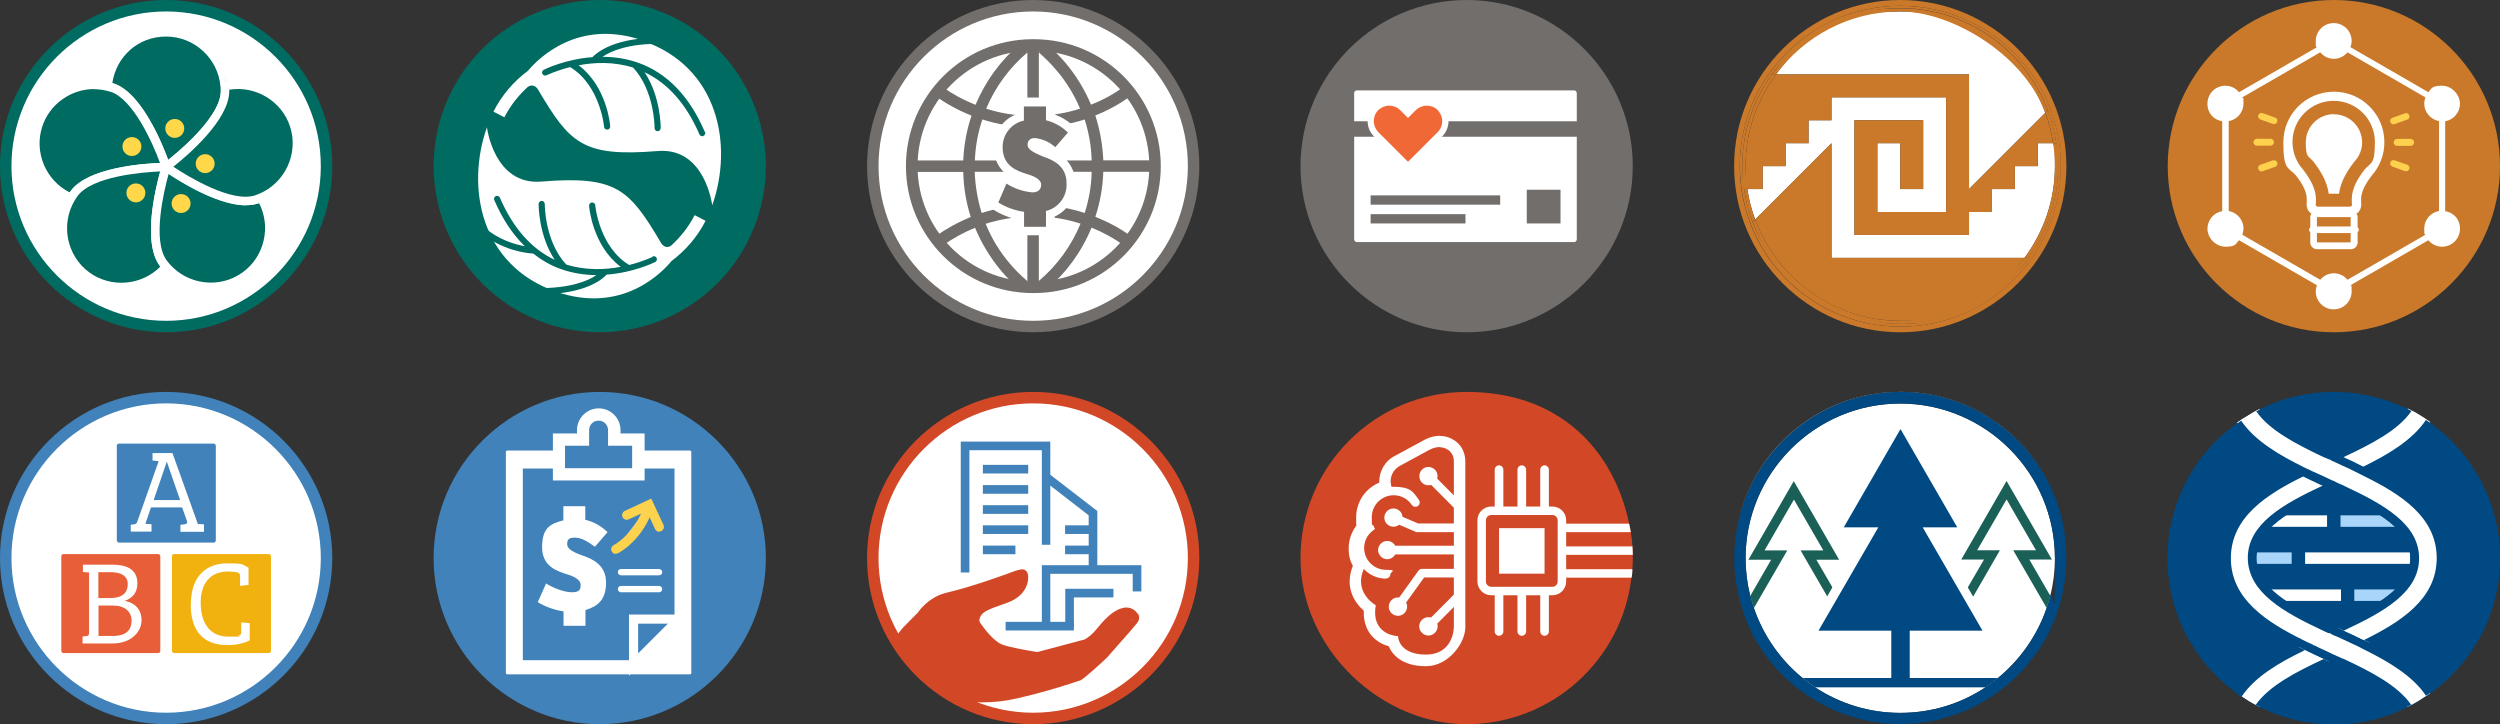 <?xml version="1.0" encoding="UTF-8"?>
<svg id="Layer_2" xmlns="http://www.w3.org/2000/svg" xmlns:xlink="http://www.w3.org/1999/xlink" version="1.1" viewBox="0 0 1504.8 435.9">
  <rect x="0" y="0" width="1504.8" height="435.9" fill="#333333" stroke="none"/>
  <!-- Generator: Adobe Illustrator 29.0.1, SVG Export Plug-In . SVG Version: 2.1.0 Build 192)  -->
  <defs>
    <style>
      .st0 {
        fill: #ffd749;
      }

      .st1 {
        fill: none;
      }

      .st2 {
        fill: #e75e38;
      }

      .st3 {
        fill: #716e6b;
      }

      .st4 {
        fill: #d24827;
      }

      .st5 {
        fill: #aad5fb;
      }

      .st6 {
        fill: #4082b9;
      }

      .st7 {
        fill: #fdd24d;
      }

      .st8 {
        fill: #dbd5d1;
      }

      .st9 {
        fill: #ca7829;
      }

      .st10 {
        fill: #fff;
      }

      .st11 {
        fill: #1b6056;
      }

      .st12 {
        fill: #004982;
      }

      .st13 {
        fill: #006c61;
      }

      .st14 {
        fill: #f06836;
      }

      .st15 {
        fill: #d04827;
      }

      .st16 {
        fill: #f1b20f;
      }

      .st17 {
        fill: #fdd04e;
      }

      .st18 {
        clip-path: url(#clippath);
      }
    </style>
    <clipPath id="clippath">
      <path class="st1" d="M1342.7,243.4v185.2h130.8v-185.2h-130.8,0ZM1428.9,389c-.9.5-1.8,1-2.8,1.5h-.1c-1,.6-2,1-2.8,1.4-.2,0-.3.1-.4.2-.2.1-.3.2-.5.3-.6.3-1.2.6-1.9.9-.5.2-1,.5-1.6.8h-.1s-.2,0-.2,0l-.8.4c-.2,0-.3.2-.5.2-.4.2-.7.4-1.2.6l-3.4,1.6-1.2.6h-.1s-2,1-2,1l-.9.5h0s-.2.2-.2.2h0c-.4.3-.9.5-1.4.7-.2,0-.4.2-.6.3-.2,0-.5-.2-.7-.3-.1,0-.3-.1-.5-.3-1-.4-1.9-.8-2.9-1.3h-.2c0,0,0,0,0,0l-.3-.2-.6-.3-2.1-1-1.4-.6-3.4-1.6c-.6-.3-1.1-.5-1.7-.8l-1-.5h-.3c-1.1-.7-2.2-1.2-3.1-1.7-.3-.1-.7-.3-1-.5-1-.5-2-1-3-1.5-.9-.5-1.9-1-2.8-1.4-.4-.2-.7-.4-1.1-.6.2-.1.4-.2.7-.3.6-.4,1.3-.7,2-1,.3-.1.6-.3.8-.4l2.9-1.5h.1c0,0,.1,0,.2-.1.1,0,.2-.1.3-.2.6-.3,1.2-.6,1.9-.9.4-.2.9-.4,1.3-.6l1.6-.8,1.5-.7,3.3-1.5,1.8-.9h.1s1.5-.7,1.5-.7l.7-.3.8-.3h0s1.4-.7,1.4-.7l.9-.4.9.4h.3c0,.1.1.2.1.2l1.5.7,1.4.7.8.4.8.3,1.5.7,1.9.9,3.3,1.5,1.5.7,1.6.8c1.1.6,2.2,1,3.1,1.5.2.1.5.2.7.3,1,.5,2,1,3,1.5,1,.4,1.9.9,2.8,1.4.4.2.7.4,1.1.6-.2.1-.4.2-.6.3h0Z"/>
    </clipPath>
  </defs>
  <g>
    <path class="st6" d="M361,235.9c-55.1,0-100,44.9-100,100s44.9,100,100,100,100-44.9,100-100-44.9-100-100-100Z"/>
    <g>
      <rect class="st10" x="304.5" y="271.2" width="111.6" height="134.7" rx=".8" ry=".8"/>
      <polygon class="st6" points="381.1 397.4 314.7 397.4 314.7 282 406 282 406 372.3 381.1 397.4"/>
      <g>
        <path class="st6" d="M369.7,264.6v-5.7c0-5.2-4.2-9.4-9.4-9.4s-9.4,4.2-9.4,9.4v5.7h-14.5v20.9h47.7v-20.9h-14.5Z"/>
        <path class="st10" d="M387.9,289.2h-55.1v-28.3h14.5v-2c0-7.2,5.9-13.1,13.1-13.1s13.1,5.9,13.1,13.1v2h14.5v28.3ZM340.2,281.8h40.3v-13.5h-14.5v-9.4c0-3.1-2.5-5.7-5.7-5.7s-5.7,2.5-5.7,5.7v9.4h-14.5v13.5Z"/>
      </g>
      <path class="st10" d="M352.5,312.9c5.2,1.3,9.6,3.9,13.2,7.4l-7.6,8.8c-4.5-3.3-8.3-5.5-12.2-5.5s-4.5,1.5-4.5,4.1,3.4,4.6,9,6.6c6.8,2.3,14.4,6,14.4,16.4s-5.1,14.3-12.4,16.5v9.5h-13.2v-8.7c-6.7-1-12.5-3.6-15.5-5.6l5-11.2c3.9,2.5,10.7,5.3,15.5,5.3s5.3-1.8,5.3-4.5-3.2-4.8-7.8-6.2c-6.8-2.1-15.4-5-15.4-16.5s4.9-14.1,12.8-16.1v-8.5h13.2v8.5h0Z"/>
      <g>
        <path class="st8" d="M370.7,330.6s14.3-7.4,19.9-26.1"/>
        <path class="st7" d="M370.7,333.4c-1,0-2-.5-2.5-1.5-.7-1.4-.2-3,1.2-3.8.1,0,13.4-7.2,18.5-24.5.4-1.5,2-2.3,3.5-1.9,1.5.4,2.3,2,1.9,3.5-5.8,19.6-20.6,27.5-21.3,27.8-.4.2-.8.3-1.3.3h0Z"/>
      </g>
      <path class="st7" d="M396.8,320.1c-1,0-2-.6-2.5-1.6l-5-10.9-10.9,5c-1.4.7-3,0-3.7-1.4-.6-1.4,0-3,1.4-3.7l15.9-7.4,7.4,15.9c.6,1.4,0,3-1.4,3.7-.4.2-.8.3-1.2.3h0Z"/>
      <g>
        <polygon class="st6" points="381.4 372.6 408.7 372.6 381.4 400 381.4 372.6"/>
        <path class="st10" d="M402,375.4h0M402,375.4l-17.9,17.9v-17.9h17.9M415.4,369.9h-36.8v36.8l9.5-9.5,17.9-17.9,9.5-9.5h0ZM402.1,369.9h0,0ZM402,381h0,0Z"/>
      </g>
      <path class="st10" d="M396.7,346.3h-22.9c-1,0-1.9-.8-1.9-1.9s.8-1.9,1.9-1.9h22.9c1,0,1.9.8,1.9,1.9s-.8,1.9-1.9,1.9Z"/>
      <path class="st10" d="M396.7,356.5h-22.9c-1,0-1.9-.8-1.9-1.9s.8-1.9,1.9-1.9h22.9c1,0,1.9.8,1.9,1.9s-.8,1.9-1.9,1.9Z"/>
    </g>
  </g>
  <g>
    <g>
      <circle class="st10" cx="621.9" cy="335.9" r="96.5"/>
      <path class="st4" d="M621.9,435.9c-55.1,0-100-44.9-100-100s44.9-100,100-100,100,44.9,100,100-44.9,100-100,100ZM621.9,242.8c-51.3,0-93.1,41.8-93.1,93.1s41.8,93.1,93.1,93.1,93.1-41.8,93.1-93.1-41.8-93.1-93.1-93.1h0Z"/>
    </g>
    <g>
      <path class="st4" d="M684.9,369.7c-1.3-2.4-4-4-6.7-4s-.6,0-1,0c-7.3,1-12.9,7.8-17.8,13.7-1.5,1.8-3.7,3.9-6.5,5.5h0l-28.2,7.5h-.5c0,0-.3,0-.3,0-5.7-.9-16.3-2.8-20.6-4.4-5.6-2.1-12-11.2-13.5-13.4l-.3-1.1v-.7c1.2-4.3,3.5-5.4,16.8-10,6.2-2.1,12.8-7.4,12.6-15.8,0-1.7-.8-3.3-1.9-3.9-.4-.3-1-.4-1.7-.4s-.7,0-1,.1c-2.3.4-4.7,1.3-7,2.2-1,.4-2.2.9-3.3,1.2-3.7,1.3-7.5,2.6-11.3,3.9-9.2,3-16.3,5.1-23.1,6.7-11,2.6-16.9,11.6-17.2,12l-8.8,8.9c0,.2-4.9,5-3.9,6.9,2.4,4.2,7.5,8.4,10.8,12,2,2.4,4.5,5.4,6.7,7.6,1,1,2.5,4,3.5,5,5.1,5.3,10,6,15.9,10.2.8.7,1.7,1.2,2.5,1.7.6.5,1.2.9,1.8,1.2.4.3.8.4,1.2.5h1.2c7.6,0,12.9-.1,16.1-.4,15.3-1,49.5-12.3,51.2-13,2.1-1.1,14-11.7,16.1-14,.8-.9,8-9.1,8-9.1,3.3-3.7,6.5-7.3,9.6-11.1,1.6-1.9,1.8-3.9.7-5.9h0ZM681.6,373.4c-.1.2-.3.4-.5.5l1-1.5c0,.3-.1.5-.5.9h0Z"/>
      <path class="st4" d="M682,372.5c0,.3-.1.5-.5.9-.1.2-.3.4-.5.5l1-1.5h0Z"/>
      <path class="st4" d="M582,423.2h-1.9c-.8-.5-1.6-1.1-2.4-1.7h1.2c.6.5,1.2.9,1.8,1.2.4.3.8.4,1.2.5Z"/>
      <path class="st4" d="M682,372.5c0,.3-.1.5-.5.9-.1.2-.3.4-.5.5l1-1.5h0Z"/>
    </g>
    <polygon class="st6" points="583.5 344.6 578.3 344.6 578.3 265.8 632.2 265.8 632.2 327.9 627.1 327.9 627.1 271 583.5 271 583.5 344.6"/>
    <polygon class="st6" points="660.5 342.8 655.3 342.8 655.3 310.2 628.1 289.1 631.2 285 660.5 307.6 660.5 342.8"/>
    <polygon class="st6" points="632.2 376.8 627.1 376.8 627.1 340.2 687 340.2 687 356 681.8 356 681.8 345.4 632.2 345.4 632.2 376.8"/>
    <rect class="st6" x="591.6" y="279.8" width="27.3" height="5.2"/>
    <rect class="st6" x="591.6" y="292" width="27.3" height="5.2"/>
    <rect class="st6" x="591.6" y="304.1" width="27.3" height="5.2"/>
    <rect class="st6" x="591.6" y="316.2" width="27.3" height="5.2"/>
    <rect class="st6" x="641.1" y="316.2" width="16.8" height="5.2"/>
    <rect class="st6" x="591.6" y="328.4" width="19.6" height="5.2"/>
    <rect class="st6" x="641.1" y="328.4" width="17.5" height="5.2"/>
    <polygon class="st6" points="646.4 376.8 641.2 376.8 641.2 354.4 670.2 354.4 670.2 359.6 646.4 359.6 646.4 376.8"/>
    <rect class="st6" x="605.3" y="374.3" width="41.1" height="5.2"/>
  </g>
  <g>
    <g>
      <circle class="st10" cx="100" cy="100" r="96.6"/>
      <path class="st13" d="M100,200C44.9,200,0,155.1,0,100S44.9,0,100,0s100,44.9,100,100-44.9,100-100,100ZM100,6.9C48.7,6.9,6.9,48.7,6.9,100s41.8,93.1,93.1,93.1,93.1-41.8,93.1-93.1S151.3,6.9,100,6.9Z"/>
    </g>
    <g>
      <g>
        <path class="st13" d="M135.4,54.9c0,19.2-34.3,44.8-35.4,45.6h0s-13.8-41.7-32.4-47.8c-.9-.3-1.9-.6-2.8-.8,1.5-18.2,16.7-32.5,35.3-32.5s33.8,14.3,35.3,32.5c.1,1,.2,1.9.2,2.9h0Z"/>
        <path class="st10" d="M98.6,105.9l-1.1-4.6c-.1-.4-13.6-40.6-30.8-46.1-.9-.3-1.8-.5-2.6-.7l-2.2-.5.2-2.2c1.6-19.5,18.2-34.8,37.8-34.8s36.2,15.3,37.8,34.8c.1,1,.2,2.1.2,3.1,0,19.9-32.7,44.9-36.4,47.6l-3,3.4h0ZM67.6,50c.3,0,.5.2.8.2,16.6,5.4,29.1,35.7,32.9,46,13.2-10.5,31.6-28.4,31.6-41.4s0-1.8-.2-2.7c-1.4-16.9-15.7-30.1-32.7-30.1s-30,12.1-32.4,28h0Z"/>
      </g>
      <g>
        <path class="st13" d="M100,100.5s-43.9.2-55.4,16.1c-.6.8-1.1,1.6-1.6,2.5-16.8-7-25.7-25.9-20-43.6,5.7-17.7,24-27.7,41.8-23.5.9.2,1.9.5,2.8.8,18.3,5.9,32,46.5,32.4,47.7h0s0,0,0,0Z"/>
        <path class="st10" d="M44,122.3l-2.1-.9c-18.1-7.6-27.5-28.1-21.5-46.8,6-18.6,25.8-29.7,44.8-25.2,1,.2,2,.5,3,.8,18.8,6.1,32.1,43.5,33.8,48.8l3.9,3.9h-6.2c-.4,0-42.8.5-53.4,15.1-.5.7-1,1.5-1.5,2.3,0,0-1.2,1.9-1.1,1.9ZM56.7,53.6c-13.9,0-26.9,9-31.3,22.7-5,15.4,2.2,32.3,16.5,39.5.2-.2.3-.5.5-.7,10.2-14.1,42.9-16.6,53.9-17-4.5-12.5-16.4-38.5-29.6-42.8-.9-.3-1.8-.5-2.6-.7-2.5-.6-5-.9-7.4-.9h0Z"/>
      </g>
      <g>
        <path class="st13" d="M98.2,158.2c.6.8,1.2,1.6,1.8,2.3-11.9,13.8-32.6,16.4-47.6,5.5-15-10.9-18.9-31.4-9.4-47,.5-.8,1-1.7,1.6-2.5,11.5-15.8,55.4-16.1,55.4-16.1,0,0-13.3,41.9-1.8,57.7h0Z"/>
        <path class="st10" d="M73.1,175.3c-7.8,0-15.6-2.4-22.2-7.2-15.9-11.5-20.3-33.7-10.1-50.4.5-.9,1.1-1.8,1.7-2.6,12.1-16.7,55.7-17.1,57.5-17.1h3.6s-1.1,3.4-1.1,3.4c-.1.4-12.8,40.8-2.2,55.4h0c.5.7,1.1,1.4,1.6,2l1.4,1.7-1.3,1.8c-7.4,8.6-18.1,13.1-28.8,13.1ZM96.5,103.2c-10.4.4-41.1,2.8-49.9,14.9-.5.7-1,1.5-1.5,2.3-8.8,14.5-5,33.6,8.7,43.6,13.1,9.5,31.4,7.9,42.7-3.5-.2-.2-.3-.5-.5-.7-10.2-14.1-2.5-45.9.4-56.5h0Z"/>
      </g>
      <g>
        <path class="st13" d="M147.6,166c-15,10.9-35.7,8.3-47.6-5.5-.6-.8-1.3-1.5-1.8-2.3-11.5-15.8,1.8-57.7,1.8-57.7,0,0,35.7,25.6,54.3,19.6.9-.3,1.8-.7,2.7-1,9.5,15.6,5.6,36.1-9.4,47h0Z"/>
        <path class="st10" d="M126.9,175.3c-10.8,0-21.4-4.5-28.9-13.1-.8-.9-1.4-1.7-2-2.5-12.1-16.7.9-58.2,1.5-60l1.1-3.4,2.9,2.1c.3.2,34.9,24.7,52,19.2.9-.3,1.7-.6,2.6-1l2-.8,1.1,1.9c10.2,16.8,5.8,38.9-10.1,50.4-6.6,4.8-14.5,7.2-22.2,7.2h0ZM101.5,104.7c-2.8,10.1-10,39.9-1.2,52,.5.7,1.1,1.4,1.6,2,11.1,12.9,30.5,15.2,44.2,5.2h0c13.1-9.5,17.2-27.5,9.8-41.7-.3,0-.5.2-.8.3-16.6,5.4-44.5-11.8-53.7-17.9h0Z"/>
      </g>
      <g>
        <path class="st13" d="M157.1,119c-.9.4-1.8.7-2.7,1-18.6,6.1-54.3-19.6-54.3-19.6,0,0,35.4-26.1,35.4-45.6s0-2-.2-2.9c17.8-4.2,36.1,5.8,41.8,23.5,5.7,17.7-3.2,36.5-20,43.6h0Z"/>
        <path class="st10" d="M148,123.6c-20,0-48.2-20-49.5-21l-2.9-2.1,2.9-2.1c.3-.3,34.4-25.5,34.4-43.5s0-1.8-.2-2.7l-.2-2.3,2.2-.5c19.1-4.5,38.8,6.6,44.8,25.2,6.1,18.7-3.4,39.2-21.4,46.8h0c-.9.4-1.9.8-2.9,1.1-2.2.7-4.6,1-7.1,1h0ZM104.4,100.4c8.7,5.8,34.9,21.8,49.1,17.2.9-.3,1.7-.6,2.6-1,15.6-6.6,23.7-24.3,18.5-40.4-5-15.4-20.8-24.8-36.6-22.2,0,.3,0,.6,0,.8,0,17.4-24.9,38.6-33.6,45.5h0Z"/>
      </g>
    </g>
    <g>
      <circle class="st0" cx="105.2" cy="77.3" r="5.7"/>
      <circle class="st0" cx="79.4" cy="88.2" r="5.7"/>
      <circle class="st0" cx="81.8" cy="116.1" r="5.7"/>
      <circle class="st0" cx="109" cy="122.5" r="5.7"/>
      <circle class="st0" cx="123.5" cy="98.5" r="5.7"/>
    </g>
  </g>
  <g>
    <g>
      <path class="st13" d="M393.6,5.5c-52.1-18-109.1,9.8-127.1,61.9-18,52.1,9.8,109.2,61.9,127.1,52.1,18,109.1-9.8,127.1-61.9,18-52.1-9.8-109.2-61.9-127.1h0Z"/>
      <path class="st10" d="M404.1,147.8c-3.8,2.6-6.1-1.4-6.1-1.4h0c-19.2-32.5-26.8-40.8-72.2-37.1-28.5,2.3-32.7-32.7-32.7-32.7-12.7,35.9-4.1,83.2,41.7,99,39.5,13.6,63.6-11.4,69.4-18.5,0,0,0,0,0,0,0,0,0,0,0,0,8.4-6.3,15.5-14.4,20.5-24.2l-6.6-3.4c-3.6,7.1-8.5,13.2-14.1,18.3h0Z"/>
      <path class="st10" d="M387,24.4c-39-13.5-63,10.8-69.2,18.2-8.5,6.3-15.7,14.6-20.8,24.6l6.6,3.4c3.6-7.1,8.5-13.2,14.1-18.3,3.8-2.5,6.1,1.5,6.1,1.5h0c19.2,32.5,26.8,40.8,72.2,37.1,28.5-2.3,32.7,32.7,32.7,32.7,12.7-35.9,4.1-83.2-41.7-99Z"/>
    </g>
    <g>
      <path class="st13" d="M392.9,154.6c-.1,0-5.7,2.8-14.2,4.9-18.1-11-20.4-35.7-20.4-35.9,0-1-.9-1.8-2-1.7-1,0-1.8,1-1.7,2,0,1,2.1,24,19,36.7-9.4,1.8-21.1,2.3-32.8-1.4-13-14-12.9-36.2-12.9-36.4,0-1-.8-1.9-1.8-1.9h0c-1,0-1.8.8-1.9,1.8,0,.9,0,19.1,9.7,33.7-14-6.6-25.1-19.1-33-37.4-.4-.9-1.5-1.4-2.4-1-.9.4-1.4,1.5-1,2.4,4.9,11.4,11.1,20.7,18.4,27.8-6.2-1.1-16.3-4.1-24.6-11.6-.8-.7-1.9-.6-2.6.1-.7.8-.6,1.9.1,2.6,12.9,11.8,29.4,13.2,32.1,13.3,5,3.9,10.4,7.1,16.3,9.2,7.4,2.7,14.8,3.7,21.8,3.8-5,3.4-15.8,8.1-35.9,7.8-1,.1-1.9.8-1.9,1.8,0,1,.8,1.9,1.8,1.9.8,0,1.5,0,2.2,0,27.1,0,37.5-9.1,39.9-11.8,16.2-1.2,28.5-7.2,29.3-7.6.9-.5,1.3-1.6.8-2.5-.5-.9-1.6-1.3-2.5-.8h0Z"/>
      <path class="st13" d="M424.2,79.3c-9.1-21.2-22.5-35.2-39.7-41.4-7.5-2.7-14.9-3.7-21.9-3.7,5-3.4,15.7-8.2,36-7.8,1.1-.2,1.9-.8,1.9-1.8,0-1-.8-1.9-1.8-1.9-28.7-.5-39.5,9-42.1,11.7-16.2,1.2-28.5,7.2-29.3,7.6-.9.5-1.3,1.6-.8,2.5.5.9,1.6,1.3,2.5.8.1,0,5.7-2.8,14.2-4.9,18.1,11,20.4,35.7,20.4,35.9,0,1,.9,1.7,1.8,1.7h.2c1,0,1.8-1,1.7-2,0-1-2.1-24-19-36.7,9.4-1.8,21.1-2.3,32.8,1.4,13,14,12.9,36.2,12.9,36.4,0,1,.8,1.9,1.8,1.9h0c1,0,1.8-.8,1.9-1.8,0-.9,0-19.1-9.7-33.7,14,6.6,25.1,19.1,33,37.4.3.7,1,1.1,1.7,1.1s.5,0,.7-.2c.9-.4,1.4-1.5,1-2.4h0Z"/>
    </g>
  </g>
  <g>
    <path class="st3" d="M982.8,100c0,55.1-44.9,100-100,100s-100-44.9-100-100S827.7,0,882.8,0s100,44.9,100,100Z"/>
    <rect class="st10" x="815.1" y="54.4" width="134" height="91.3" rx="1.6" ry="1.6"/>
    <rect class="st3" x="919" y="114.2" width="20.3" height="20.3"/>
    <rect class="st3" x="825" y="117.6" width="78" height="5.6"/>
    <rect class="st3" x="814.4" y="73" width="135.4" height="9.3"/>
    <rect class="st3" x="825" y="128.9" width="57.1" height="5.6"/>
    <g>
      <path class="st14" d="M870,72.9c0,2.9-1.1,5.7-3.3,7.9l-3.4,3.4-15.8,15.8-15.8-15.8-3.4-3.4c-4.4-4.4-4.4-11.5,0-15.8,2.2-2.2,5-3.3,7.9-3.3s5.7,1.1,7.9,3.3l3.4,3.4,3.4-3.4c4.4-4.4,11.5-4.4,15.8,0,2.2,2.2,3.3,5.1,3.3,7.9h0Z"/>
      <path class="st10" d="M847.5,102.7l-20.5-20.6c-2.5-2.5-3.8-5.7-3.8-9.2s1.4-6.8,3.8-9.2c4.9-4.9,13.5-4.9,18.5,0l2.1,2.1,2.1-2.1c2.5-2.5,5.7-3.8,9.2-3.8h0c3.5,0,6.8,1.4,9.2,3.8,2.5,2.5,3.8,5.7,3.8,9.2s-1.4,6.8-3.8,9.2l-20.5,20.6h0ZM836.2,63.6c-2.5,0-4.8,1-6.6,2.7-1.8,1.8-2.7,4.1-2.7,6.6s1,4.8,2.7,6.6l17.9,17.9,17.9-17.9c1.8-1.8,2.7-4.1,2.7-6.6s-1-4.8-2.7-6.6c-1.8-1.8-4.1-2.7-6.6-2.7h0c-2.5,0-4.8,1-6.6,2.7l-4.7,4.7-4.7-4.7c-1.8-1.8-4.1-2.7-6.6-2.7h0Z"/>
    </g>
  </g>
  <g id="Layer_2-2">
    <g id="Layer_1-2">
      <circle class="st10" cx="621.9" cy="100" r="96.5"/>
      <path class="st3" d="M621.9,200c-55.2,0-100-44.8-100-100S566.7,0,621.9,0s100,44.8,100,100c0,55.2-44.8,100-100,100ZM621.9,6.9c-51.4,0-93.1,41.7-93.1,93.1s41.7,93.1,93.1,93.1,93.1-41.7,93.1-93.1c0-51.4-41.7-93-93.1-93.1Z"/>
      <path class="st3" d="M621.9,176.4c-42.2.1-76.5-34-76.6-76.2-.1-42.2,34-76.5,76.2-76.6h.8c42.2,0,76.4,34.2,76.4,76.4s-34.2,76.4-76.4,76.4h-.3ZM621.6,30.5c-38.4.1-69.4,31.3-69.3,69.7s31.3,69.4,69.7,69.3h.3c38.4,0,69.5-31.1,69.5-69.5s-31.1-69.5-69.5-69.5c0,0-.7,0-.7,0Z"/>
      <path class="st3" d="M629.8,174.5l-4.4-5.2v3.7h-6.9v-3.7l-4.4,5.2c-4.1-3.5-8-7.4-11.5-11.5-6.5-7.8-11.8-16.5-15.7-25.9-6.9,2.8-13.4,6.4-19.5,10.7l-4.1-5.7c6.5-4.6,13.6-8.5,21-11.5-2.8-8.8-4.3-17.9-4.5-27.1h-30.8v-6.9h30.8c.4-9.2,2-18.3,5-27-7.6-3-14.8-6.9-21.5-11.6l4-5.7c6.1,4.4,12.8,8,19.9,10.8,5.9-14.2,15.1-26.8,26.9-36.8l4.4,5.2v-4.4h6.9v4.4l4.4-5.2c4.1,3.5,8,7.4,11.5,11.5,6.4,7.6,11.6,16.1,15.4,25.2,7-2.7,13.6-6.3,19.7-10.8l4.1,5.7c-6.6,4.7-13.7,8.6-21.2,11.6,2.8,8.8,4.4,17.8,4.8,27h30.8v6.9h-30.8c-.3,9.2-1.9,18.3-4.8,27.1,7.5,3,14.7,6.8,21.2,11.5l-4,5.7c-6-4.3-12.6-7.9-19.5-10.7-5.9,14.5-15.3,27.4-27.3,37.4h0ZM593.3,134.7c3.5,8.7,8.4,16.8,14.5,23.9,3.2,3.8,6.8,7.4,10.6,10.6v-38.8c-8.5.3-17,1.7-25.1,4.3h0ZM625.3,130.3v38.8c11-9.3,19.6-21.1,25.1-34.5-8.1-2.6-16.6-4.1-25.1-4.3h0ZM586.7,103.4c.3,8.4,1.7,16.7,4.2,24.8,8.9-2.9,18.2-4.5,27.6-4.8v-20h-31.8ZM625.3,123.4c9.4.3,18.7,1.9,27.6,4.8,2.6-8,4-16.3,4.2-24.8h-31.8v20h0ZM625.3,96.6h31.8c-.2-8.4-1.7-16.7-4.2-24.7-8.9,2.9-18.2,4.4-27.6,4.7v20h0ZM586.7,96.6h31.8v-20c-9.2-.3-18.4-1.9-27.2-4.7-2.7,8-4.2,16.3-4.5,24.7ZM593.6,65.4c8,2.6,16.4,4,24.8,4.3V31.6c-10.8,9.1-19.3,20.7-24.8,33.8,0,0,0,0,0,0ZM625.3,31.6v38.1c8.4-.3,16.8-1.7,24.8-4.3-3.5-8.4-8.3-16.2-14.2-23.1-3.2-3.8-6.8-7.4-10.6-10.7Z"/>
      <path class="st3" d="M616.4,138.7c-1.4,0-2.6-1.1-2.6-2.5h0v-6.6c-5.1-.9-10-2.7-14.3-5.4-1-.7-1.4-2-.9-3.2l5-11.2c.3-.7.9-1.2,1.7-1.4h.7c.5,0,1,.1,1.4.3,4.3,2.7,9.2,4.4,14.2,4.9,2.8,0,2.8-1.3,2.8-1.9s-1.4-2.3-6-3.8c-6.4-2-17.2-5.4-17.2-19-.2-8.2,5-15.5,12.8-18.1v-6.9c0-1.4,1.1-2.5,2.5-2.5h13.3c1.4,0,2.6,1.1,2.6,2.5h0v6.6c4.7,1.6,9,4.1,12.5,7.6.9,1,.9,2.5,0,3.5l-7.7,8.8c-.5.6-1.2.9-1.9.9-.5,0-1.1-.2-1.5-.5-3-2.7-6.7-4.5-10.7-5.1-2,0-2,1-2,1.5s2.4,2.4,7.4,4.1c9.2,1.7,16,9.7,16.3,19,.2,8.1-4.8,15.4-12.4,18.1v7.7c0,1.4-1.1,2.6-2.5,2.6h-13.3Z"/>
      <path class="st10" d="M629.6,63.9v8.5c5,1.2,9.6,3.8,13.2,7.4l-7.6,8.8c-3.4-3.1-7.7-5-12.2-5.5-2.8,0-4.5,1.4-4.5,4.1s3.5,4.6,9,6.9c6.9,2.3,14.5,6,14.5,16.4.3,7.8-4.9,14.7-12.4,16.5v9.5h-13.2v-9c-5.5-.8-10.8-2.7-15.5-5.6l4.9-11.4c4.7,3,10,4.8,15.6,5.3,3.5,0,5.3-1.8,5.3-4.6s-3.2-4.8-7.8-6.2c-6.9-2.1-15.4-5-15.4-16.5,0-7.7,5.3-14.3,12.8-15.9v-8.5h13.2M629.6,58.7h-13.2c-2.8,0-5.1,2.3-5.2,5.2v5.1c-8,3.3-13.1,11.2-12.8,19.8-.4,6.8,2.9,13.3,8.7,17h-1.2c-.5,0-1,0-1.5,0-1.4.5-2.6,1.5-3.2,2.9l-5,11.2c-1,2.3-.3,4.9,1.7,6.3,4.1,2.6,8.6,4.5,13.3,5.7v4.5c0,2.8,2.3,5.1,5.2,5.2h13.2c2.9,0,5.2-2.3,5.2-5.2v-6c7.8-3.6,12.7-11.4,12.4-20,.2-6.9-3.2-13.5-9.1-17.2.4-.2.8-.6,1.1-1l7.6-8.8c1.7-2,1.7-4.9,0-6.9-3.3-3.3-7.3-5.8-11.7-7.5v-5c0-2.9-2.3-5.2-5.2-5.2h-.3,0ZM617.7,110.3c-1.2-.3-2.3-.7-3.4-1.2l3.1,1h.3Z"/>
      <path class="st3" d="M618.5,31.6c-.5-.5-.9-1-1.5-1.5h9.7l-1.4,1.5h-6.9,0Z"/>
    </g>
  </g>
  <g>
    <path class="st10" d="M1088.6,44.8h96.6v69l45.9-45.9c-13.1-35.5-47.2-61-87.3-61s-57.8,15-74.8,37.9h19.7,0Z"/>
    <path class="st10" d="M1226.6,100h-13.8v13.8h-13.8v13.8h-13.8v13.8h-69v-69h41.4v41.4h-13.8v-27.6h-13.8v41.4h41.4V58.6h-69v13.8h-13.8v13.8h-13.8v13.8h-13.8v13.8h-9.2c.9,6.3,2.5,12.5,4.7,18.3l45.9-45.9v69h116.2c11.4-15.5,18.3-34.5,18.3-55.2s-.5-9.3-1.1-13.8h-9.2v13.8h0Z"/>
    <path class="st9" d="M1043.8,100c0,55.1,44.9,100,100,100s100-44.9,100-100S1198.9,0,1143.8,0s-100,44.9-100,100ZM1143.8,3.5c53.3,0,96.6,43.2,96.6,96.5s-43.2,96.6-96.6,96.6-96.6-43.2-96.6-96.6S1090.5,3.5,1143.8,3.5Z"/>
    <path class="st9" d="M1051.8,113.8h-2c1,6.9,2.7,13.5,5.1,19.8l1.5-1.5c-2.2-5.9-3.7-12-4.7-18.3h0Z"/>
    <path class="st9" d="M1047.3,100c0,53.3,43.2,96.6,96.6,96.6s96.6-43.2,96.6-96.6S1197.1,3.5,1143.8,3.5s-96.6,43.2-96.6,96.5ZM1143.8,4.9c40.6,0,75.2,25.5,88.8,61.4,2.4,6.3,4.1,13,5.1,19.8.7,4.5,1.1,9.1,1.1,13.8,0,20.6-6.6,39.6-17.8,55.2-17.2,24.1-45.4,39.9-77.3,39.9s-75.2-25.6-88.8-61.4c-2.4-6.3-4.1-13-5.1-19.8-.7-4.5-1.1-9.1-1.1-13.8,0-20.6,6.6-39.6,17.8-55.2,17.2-24.1,45.4-39.9,77.3-39.9Z"/>
    <path class="st9" d="M1236.9,100c0,20.7-6.8,39.7-18.3,55.2h2.5c11.1-15.6,17.8-34.6,17.8-55.2s-.4-9.3-1.1-13.8h-2c.7,4.5,1.1,9.1,1.1,13.8h0Z"/>
    <path class="st9" d="M1069,44.8c17-23,44.2-37.9,74.8-37.9s74.2,25.5,87.3,61l1.5-1.5c-13.6-35.9-48.2-61.4-88.8-61.4s-60.1,15.8-77.3,39.9h2.5Z"/>
    <path class="st9" d="M1051.8,113.8h9.2v-13.8h13.8v-13.8h13.8v-13.8h13.8v-13.8h69v69h-41.4v-41.4h13.8v27.6h13.8v-41.4h-41.4v69h69v-13.8h13.8v-13.8h13.8v-13.8h13.8v-13.8h9.2c-.9-6.3-2.5-12.5-4.7-18.3l-45.9,45.9V44.8h-116.2c-11.4,15.5-18.3,34.5-18.3,55.2s.5,9.3,1.1,13.8h0Z"/>
    <path class="st9" d="M1050.7,100c0-20.7,6.8-39.7,18.3-55.2h-2.5c-11.1,15.6-17.8,34.6-17.8,55.2s.4,9.3,1.1,13.8h2c-.7-4.5-1.1-9.1-1.1-13.8h0Z"/>
    <path class="st9" d="M1235.8,86.2h2c-1-6.9-2.7-13.5-5.1-19.8l-1.5,1.5c2.2,5.9,3.7,12,4.7,18.3h0Z"/>
    <path class="st9" d="M1102.4,141.7v-55.5l-45.9,45.9c13.1,35.5,47.2,61,87.3,61s57.8-15,74.8-37.9h-116.2v-13.5h0Z"/>
    <path class="st9" d="M1143.8,193.1c-40,0-74.2-25.5-87.3-61l-1.5,1.5c13.6,35.9,48.2,61.4,88.8,61.4s60.1-15.8,77.3-39.9h-2.5c-17,23-44.2,37.9-74.8,37.9h0Z"/>
  </g>
  <g>
    <path class="st9" d="M1404.8,0c-55.1,0-100,44.9-100,100s44.9,100,100,100,100-44.9,100-100S1459.9,0,1404.8,0Z"/>
    <g>
      <path class="st10" d="M1471.8,127.1v-54.1c5.1-.9,8.9-5.3,8.9-10.6s-4.8-10.8-10.8-10.8-6.3,1.5-8.2,3.9l-46.9-27.1c.4-1.2.7-2.4.7-3.7,0-6-4.8-10.8-10.8-10.8s-10.8,4.8-10.8,10.8.3,2.5.7,3.7l-46.9,27.1c-2-2.4-4.9-3.9-8.2-3.9-6,0-10.8,4.8-10.8,10.8s3.9,9.7,8.9,10.6v54.1c-5.1.9-8.9,5.3-8.9,10.6s4.8,10.8,10.8,10.8,6.2-1.5,8.2-3.9l46.9,27.1c-.4,1.2-.7,2.4-.7,3.7,0,6,4.8,10.8,10.8,10.8s10.8-4.8,10.8-10.8-.3-2.5-.7-3.7l46.9-27.1c2,2.4,4.9,3.9,8.2,3.9,6,0,10.8-4.8,10.8-10.8s-3.9-9.7-8.9-10.6ZM1413,168.4c-2-2.4-4.9-3.9-8.2-3.9s-6.2,1.5-8.2,3.9l-46.9-27.1c.4-1.2.7-2.4.7-3.7,0-5.3-3.9-9.7-8.9-10.6v-54.1c5.1-.9,8.9-5.3,8.9-10.6s-.3-2.5-.7-3.7l46.9-27.1c2,2.4,4.9,3.9,8.2,3.9s6.2-1.5,8.2-3.9l46.9,27.1c-.4,1.2-.7,2.4-.7,3.7,0,5.3,3.9,9.7,8.9,10.6v54.1c-5.1.9-8.9,5.3-8.9,10.6s.3,2.5.7,3.7l-46.9,27.1Z"/>
      <path class="st10" d="M1404.8,55.2c-16.8,0-30.4,13.6-30.4,30.4s2.7,14.7,7.6,20c7,9.1,6.7,13.3,6.4,17.1-.1,1.9.5,3.7,1.8,5.1.3.3.7.5,1.1.8-.4.6-.7,1.3-.7,2.1v6.1c-.4.4-.7.9-.7,1.5s.3,1.1.7,1.5v6.1c0,2.3,1.8,4.1,4.1,4.1h20.3c2.3,0,4.1-1.8,4.1-4.1v-6.1c.4-.4.7-.9.7-1.5s-.3-1.1-.7-1.5v-6.1c0-.8-.3-1.5-.7-2.1.4-.3.8-.4,1.1-.8,1.3-1.4,1.9-3.3,1.8-5.1-.3-3.8-.6-8,6.2-16.9,5-5.6,7.7-12.7,7.7-20.2,0-16.8-13.6-30.4-30.4-30.4h0ZM1414.9,136.3h-20.3v-5.6h20.3v5.6ZM1394.6,145.9v-5.6h20.3v5.6h-20.3ZM1423.2,102.2c-8.3,10.7-7.8,16.6-7.5,20.9,0,.3,0,.7-.3.9-.2.2-.6.4-.9.4h-19.4c-.3,0-.7-.1-.9-.4-.2-.2-.3-.6-.3-.9.3-4.3.8-10.1-7.7-21.1-4-4.5-6.3-10.3-6.3-16.5,0-13.7,11.1-24.8,24.8-24.8s24.8,11.1,24.8,24.8-2.2,12-6.4,16.7h0Z"/>
      <path class="st10" d="M1404.8,68.7c-9.3,0-16.9,7.6-16.9,16.9s1.5,8.2,4.2,11.2l.5.6c6.2,8,8.4,14.1,9.1,19.2h6.2c.7-5.1,2.9-11.2,9.1-19.1l.5-.6c2.8-3.1,4.3-7.1,4.3-11.2,0-9.3-7.6-16.9-16.9-16.9h0Z"/>
      <path class="st17" d="M1440.7,74.8c.2,0,.5,0,.7-.1l7.6-2.7c1.1-.4,1.6-1.6,1.2-2.6-.4-1.1-1.5-1.6-2.6-1.2l-7.6,2.7c-1.1.4-1.6,1.6-1.2,2.6.3.8,1.1,1.4,1.9,1.4h0Z"/>
      <path class="st17" d="M1451,83.6h-8.1c-1.1,0-2.1.9-2.1,2.1s.9,2.1,2.1,2.1h8.1c1.1,0,2.1-.9,2.1-2.1s-.9-2.1-2.1-2.1Z"/>
      <path class="st17" d="M1449,99.2l-7.6-2.7c-1.1-.4-2.2.2-2.6,1.2-.4,1.1.2,2.2,1.2,2.6l7.6,2.7c.2,0,.5.1.7.1.8,0,1.6-.5,1.9-1.4.4-1.1-.2-2.2-1.2-2.6h0Z"/>
      <path class="st17" d="M1369.5,70.8l-7.6-2.7c-1.1-.4-2.2.2-2.6,1.2-.4,1.1.2,2.2,1.2,2.6l7.6,2.7c.2,0,.5.1.7.1.8,0,1.6-.5,1.9-1.4.4-1.1-.2-2.2-1.2-2.6h0Z"/>
      <path class="st17" d="M1368.7,85.6c0-1.1-.9-2.1-2.1-2.1h-8.1c-1.1,0-2.1.9-2.1,2.1s.9,2.1,2.1,2.1h8.1c1.1,0,2.1-.9,2.1-2.1Z"/>
      <path class="st17" d="M1368.1,96.5l-7.6,2.7c-1.1.4-1.6,1.6-1.2,2.6.3.8,1.1,1.4,1.9,1.4s.5,0,.7-.1l7.6-2.7c1.1-.4,1.6-1.6,1.2-2.6-.4-1.1-1.6-1.6-2.6-1.2h0Z"/>
    </g>
  </g>
  <g>
    <g>
      <circle class="st10" cx="100" cy="335.9" r="96.5"/>
      <path class="st6" d="M100,435.9c-55.1,0-100-44.9-100-100s44.9-100,100-100,100,44.9,100,100-44.9,100-100,100ZM100,242.8c-51.3,0-93.1,41.8-93.1,93.1s41.8,93.1,93.1,93.1,93.1-41.8,93.1-93.1-41.8-93.1-93.1-93.1h0Z"/>
    </g>
    <g>
      <g>
        <rect class="st6" x="70.3" y="267" width="59.6" height="59.6" rx="1.3" ry="1.3"/>
        <path class="st10" d="M78.7,320.1v-4.2l1.9-.3c1.1-.1,1.6-.3,2.1-1.8l12.8-36.2-3.7-.4v-4.5h12l15.3,42.7,3.7.2v4.5h-14.2v-4.2l2.4-.3c1.1-.1,2.1-.6,1.4-2.4l-2.8-7.8h-18.7l-3.4,9.9,3.7.2v4.5h-12.7,0ZM92.4,301h16l-8-23.1h0l-7.9,23.1Z"/>
      </g>
      <g>
        <rect class="st2" x="36.9" y="333.5" width="59.6" height="59.6" rx="1.3" ry="1.3"/>
        <path class="st10" d="M82.7,351.2c0,5.7-3.1,8.8-7.6,10.5,5.9,1,10.1,5,10.1,11.7s-6.1,13.9-17.3,13.9h-18.2v-4.2l2.1-.2c1.3-.1,1.8-.6,1.8-2v-36.3l-3.7-.3v-4.4h18c7.5,0,14.8,2.3,14.8,11.2h0ZM59.2,360h6.9c7.7,0,10.8-3.3,10.8-8.4s-4.3-7.2-10.3-7.2h-7.4v15.6h0ZM59.2,382.8h8.6c8.7,0,11.4-4,11.4-9.3s-4.1-9-11-9h-8.9v18.2h0Z"/>
      </g>
      <g>
        <rect class="st16" x="103.5" y="333.5" width="59.6" height="59.6" rx="1.3" ry="1.3"/>
        <path class="st10" d="M114.9,363.7c0-18.4,10.8-24.6,21.7-24.6s8.8.6,13,2.6v10.4l-5.1.5v-5.6c0-1.4-.2-1.9-1.5-2.4-1.2-.4-3.8-.6-5.8-.6-10.8,0-16.4,7.4-16.4,18.7s4.7,20.5,16.7,20.5,4.8-.2,6.3-.7c1.3-.4,1.4-.9,1.4-2.3v-5.6l5.1.5v10.3c-3.2,1.8-8.3,2.9-13.4,2.9-14,0-22.1-7.9-22.1-24.5h0Z"/>
      </g>
    </g>
  </g>
  <g id="Layer_2-3">
    <g id="Layer_1-2-2">
      <path class="st10" d="M1226.6,279.9c-18-26.5-48.4-43.9-82.7-43.9-49.3,0-90.4,35.9-98.6,82.9,8.1-47.1,49.1-83,98.6-83,34.4,0,64.8,17.5,82.7,43.9Z"/>
      <path class="st10" d="M1236.9,336c0,7.8-1,15.4-2.8,22.7h0c-.6,2.5-1.3,4.9-2.2,7.3h0c-5.7,16.7-16,31.2-29.3,42.1-2.4,2-4.9,3.8-7.5,5.6-14.7,9.8-32.3,15.4-51.3,15.4s-36.6-5.7-51.3-15.4c-2.6-1.7-5.1-3.6-7.5-5.6-13.4-10.9-23.6-25.5-29.3-42.1-.8-2.4-1.5-4.9-2.2-7.3-1.8-7.3-2.8-14.8-2.8-22.7,0-51.3,41.8-93.1,93.1-93.1s93.1,41.8,93.1,93.1Z"/>
      <g>
        <path class="st11" d="M1221.5,336.8l12.6,21.8h0c-.6,2.5-1.3,4.9-2.2,7.3l-20.1-34.7h13.7l-17.7-30.6-17.7,30.6h13.7l-16.1,27.9-1.6,2.8-1.6,2.8-6.7,11.6-4.8-2.8,8.3-14.4,1.6-2.8,1.6-2.8,9.7-16.7h-13.7l27.3-47.3,27.3,47.3h-13.7Z"/>
        <path class="st11" d="M1114.6,373.5l-4.8,2.8-6.7-11.6-1.6-2.8-1.6-2.8-16.1-27.8h13.7l-17.7-30.6-17.7,30.6h13.7l-20.1,34.7c-.8-2.4-1.5-4.9-2.2-7.3l12.6-21.8h-13.7l27.3-47.3,27.3,47.3h-13.7l9.7,16.7,1.6,2.8,1.6,2.8,8.3,14.4Z"/>
      </g>
      <g>
        <polygon class="st12" points="1135.5 413.7 1135.5 382.4 1089.6 382.4 1125.6 320.2 1104.7 320.2 1143.8 252.4 1182.9 320.2 1162.1 320.2 1198 382.4 1152.1 382.4 1152.1 413.7 1135.5 413.7"/>
        <path class="st10" d="M1143.8,258l34.3,59.4h-20.8l36,62.2h-43.8v31.3h-11.1v-31.3h-43.8l36-62.2h-20.8l34.3-59.4h0ZM1143.8,246.9l-4.8,8.3-34.3,59.4-4.8,8.3h20.8l-31.2,53.9-4.8,8.3h47.9v31.3h22.2v-31.3h47.9l-4.8-8.3-31.2-53.9h20.8l-4.8-8.3-34.3-59.4-4.8-8.3h0Z"/>
      </g>
      <path class="st12" d="M1202.6,408.1c-2.4,2-4.9,3.8-7.5,5.6h-102.5c-2.6-1.7-5.1-3.6-7.5-5.6h117.6Z"/>
    </g>
    <path class="st12" d="M1143.8,321.4c-8,0-14.5,6.5-14.5,14.5s6.5,14.5,14.5,14.5,14.5-6.5,14.5-14.5c0-8-6.5-14.5-14.5-14.5ZM1143.8,349.4c-7.5,0-13.5-6-13.5-13.5s6-13.5,13.5-13.5c7.4,0,13.5,6,13.5,13.5,0,7.5-6,13.5-13.5,13.5Z"/>
  </g>
  <g>
    <path class="st12" d="M1404.8,236c-55.1,0-100,44.9-100,100s44.9,100,100,100,100-44.9,100-100-44.9-100-100-100h0Z"/>
    <path class="st12" d="M1504.7,335.9c0,32.8-15.8,61.8-40.2,80.1-.5.4-1,.8-1.4,1.1-.2.1-.5.4-.7.5-.5.3-.9.6-1.4,1-.2.1-.5.4-.8.5-.5.4-1,.6-1.4.9-1.9,1.3-3.9,2.5-5.9,3.6-.5.4-1,.6-1.6.8-.3.2-.5.3-.8.4-.5.3-1,.5-1.5.8-.3.1-.6.3-.8.4-.6.3-1,.5-1.6.7-12.8,6-27,9.3-41.9,9.3s-29.5-3.4-42.3-9.4c-.4-.2-.8-.3-1.2-.5-.3-.2-.8-.4-1.2-.6s-.8-.4-1.2-.6c-.4-.2-.8-.3-1.2-.6-.3-.1-.8-.4-1.1-.5-2-1.1-4-2.3-5.9-3.6-.6-.4-1.2-.8-1.8-1.2-.1-.1-.3-.2-.5-.4-.6-.3-1.2-.8-1.7-1.2-.1,0-.2-.1-.3-.2-.6-.4-1.2-.8-1.7-1.3-24.3-18.3-39.9-47.2-39.9-79.9s15.7-61.6,39.9-79.9c.6-.5,1.1-.9,1.7-1.3,0,0,.2-.1.3-.2.6-.4,1.1-.8,1.7-1.2.1,0,.3-.2.4-.3.6-.5,1.2-.8,1.9-1.2,1.9-1.2,3.9-2.4,5.9-3.6.3-.2.8-.4,1.1-.6.4-.2.8-.4,1.2-.6.3-.2.8-.4,1.1-.6.4-.2.8-.4,1.2-.6.3-.2.7-.4,1.1-.5,12.9-6.1,27.2-9.4,42.4-9.4s29.2,3.3,42,9.3c.6.2,1,.4,1.6.7.3.1.6.3.8.4.5.3,1,.5,1.5.8.3.1.5.3.8.4.6.3,1.1.6,1.6.8,2,1.2,4,2.3,5.9,3.6.5.4,1,.6,1.4,1,.3.1.6.3.8.5.5.3.9.6,1.4,1,.2.1.5.3.7.5.5.3,1,.7,1.4,1,24.4,18.3,40.2,47.4,40.2,80.1h0Z"/>
    <rect class="st5" x="1408.8" y="310.2" width="44.4" height="6.9"/>
    <rect class="st5" x="1417.1" y="354.8" width="36.1" height="6.9"/>
    <rect class="st10" x="1357" y="310.2" width="43.7" height="6.9"/>
    <rect class="st5" x="1347.8" y="332.5" width="31.6" height="6.9"/>
    <rect class="st10" x="1357" y="354.8" width="52.1" height="6.9"/>
    <rect class="st10" x="1387.5" y="332.5" width="74.2" height="6.9"/>
    <g>
      <g>
        <path class="st10" d="M1468.9,336c0,25.6-21.4,39.8-43.2,50.8-1,.5-1.9,1-2.9,1.5-.7.3-1.4.7-2.1,1-.1,0-.4.2-.8.4-1.7.8-5.4,2.5-5.4,2.5,0,0-3.7,1.6-6.8,3.1-1.2.5-2.3,1-3.1,1.5h0c-.7.4-1.2.5-1.4.7-.6.2-1,.5-1.6.8h0c-.5.2-1,.5-1.5.6-15.9,7.5-32.1,15.6-39.8,26.5-.4-.2-.8-.4-1.2-.6-.4-.2-.8-.3-1.2-.6-.3-.1-.8-.4-1.1-.5-2-1.1-4-2.3-5.9-3.6-.6-.4-1.2-.8-1.8-1.2-.1-.1-.3-.2-.5-.4-.6-.3-1.2-.8-1.7-1.2,8.2-12,22.1-20.5,36.6-27.6l2.9-1.5c.6-.3,1.2-.6,1.9-.9.1,0,.6-.3,1.1-.5,2.6-1.2,8.4-4,8.4-4l3.8-1.8,3-1.5,1-.5,2-.9,1.2-.5c23.5-11,44.6-22.4,44.6-41.6s-21.2-30.8-44.8-41.8c-.3-.1-.6-.3-1-.4-.7-.3-1.5-.6-2.3-1l-.9-.4-3-1.5-7.4-3.5c-.9-.4-3.2-1.5-4.7-2.3h0c-.6-.3-1-.5-1.3-.6-.6-.3-1-.5-1.6-.8-1-.5-1.9-1-3-1.5-14-6.9-28.6-15.7-36.8-27.8.6-.4,1.1-.8,1.7-1.2.1,0,.3-.2.4-.3.6-.5,1.2-.8,1.9-1.2,1.9-1.2,3.9-2.4,5.9-3.6.3-.2.8-.4,1.1-.6.4-.2.8-.4,1.2-.6.3-.2.8-.4,1.1-.6,7.7,11,23.9,19.2,39.8,26.6.5.2,1,.4,1.6.8.2,0,.4.1.6.3l.6.2,1.9.9,3.1,1.5,7.3,3.4c.7.3,3.4,1.6,4.8,2.3.3,0,.5.2.6.3.8.3,1.6.8,2.3,1.1,1,.5,1.9,1,2.9,1.5,21.8,10.9,43.3,25.1,43.3,50.8h0Z"/>
        <path class="st12" d="M1410.7,292.3c-.3-.1-.7-.4-1-.5-.8-.3-1.4-.5-2.1-.9-.3-.1-.8-.3-1.1-.5l-1.9-1h-.3c0,.1-1.7,1-1.7,1-.3.1-.8.3-1.1.5l3,1.5-.9.4c-.8.3-1.4.7-2.1,1l1.2.5,1.7.8c0,0,.1,0,.2,0,1,.5,2.1,1,3.2,1.5,22.6,10.5,43,21.6,43,39.3s-20.4,28.8-43.2,39.3l-2.8,1.3h-.4c0,.1,0,.2,0,.2l-1.5.7-1.4.7,3,1.4-3,1.5.6.3h.4c0,.1,1.5.9,1.5.9l.6.3.6-.3,1.5-.8h.4c0-.1.6-.4.6-.4l2.2-1c.3-.1.6-.3.8-.4,24-11.2,45.4-23,45.4-43.6s-21.3-32.4-45.2-43.6h0ZM1428.5,283.9c-1-.5-1.9-1-2.9-1.5h0c-1-.5-1.9-1-2.9-1.4-.4-.2-.8-.4-1.2-.6-.9-.5-1.9-1-3-1.5-.8-.4-1.9-.9-3-1.5l-3.4-1.5-1.2-.6h0l-2.1-1-.8-.4h-.2c0,0-.6-.4-.6-.4l-1.4-.7-1-.5-.5-.2-.4-.2-1-.5h0c-.6-.3-1.2-.5-1.9-.8-15.2-7.2-30.9-15-38.3-25.3-.4.1-.8.3-1.1.5-.4.2-.8.4-1.2.6-.3.2-.8.4-1.1.6-.4.2-.8.4-1.2.6,7.9,11.5,24.4,19.9,40.6,27.6.1,0,.2,0,.3.1.9.3,1.8.8,2.8,1.2h.4c0,.1,1.5.9,1.5.9l1.1.5h.3c0,.1.8.5.8.5l.7.3,3.4,1.6,3.4,1.5c1,.5,2.1,1,3,1.5.2,0,.3.2.6.3.8.4,1.7.8,2.4,1.2.2,0,.3.2.6.3,1,.5,2,1,3,1.5,21.7,10.7,43.7,24.5,43.7,49.3s-22,38.6-43.7,49.3c-1,.5-2,1-3,1.5,0,0-.2,0-.3.1-.8.4-1.7.8-2.6,1.3-.1,0-.3.1-.5.2h-.4c-.4.4-.8.5-1.1.7-.6.2-1,.5-1.6.8l-3.4,1.6-3.4,1.5-.7.3-.6.4c-.2,0-.4.2-.6.3-.9.4-1.7.8-2.6,1.2-.2,0-.4.1-.6.3-.9.3-1.7.8-2.6,1.1-.2,0-.3.1-.6.3-16.3,7.6-32.6,16-40.6,27.4.4.3.8.4,1.2.6.3.2.8.4,1.2.6s.8.4,1.2.6c.4.2.8.4,1.2.5,7.4-10.2,23.2-18.1,38.6-25.4.8-.3,2-.9,3.1-1.4.1,0,.3-.1.4-.2.9-.4,1.9-.8,2.8-1.2l.3-.2h.3c0-.1.7-.5.7-.5l2.1-1h0l1.2-.5,3.4-1.6c.6-.3,1.1-.5,1.7-.8l.9-.4h.2c1.4-.8,2.5-1.2,3.5-1.8.3-.1.6-.4,1-.5,1-.4,1.9-.9,2.8-1.4h0c1-.5,1.9-1,2.8-1.5,21.9-11.1,43-25.7,43-52.1s-21-41-43-52.1h0ZM1389.2,389.6c.9-.5,1.9-1,2.9-1.5h.1c0,0,1.7-.8,1.7-.8l1.4-.7,3.3-1.5,3.4-1.6.8-.3.7-.3.9-.4.6-.3,1.5-.8h.4c0-.1.6-.4.6-.4l2.2-1c.3-.1.6-.3.8-.4,24-11.2,45.4-23,45.4-43.6s-21.3-32.4-45.2-43.6c-.3-.1-.7-.4-1-.5-.8-.3-1.4-.5-2.1-.9-.3-.1-.8-.3-1.1-.5l-1.9-1-1.2-.5-.6-.3-.6-.3-3.4-1.6-3.5-1.6c-1-.5-2-.9-2.9-1.3,0,0,0,0-.1,0-1-.5-1.9-1-2.8-1.4,0,0-.1,0-.2,0-.9-.4-1.8-.9-2.8-1.4-14.2-7-29.3-15.7-37.5-27.9-.1,0-.3.2-.4.3-.6.4-1.2.8-1.7,1.2,0,0-.2.1-.3.2-.6.4-1.2.8-1.7,1.3,8.1,12.1,22.1,20.8,35.9,27.8,1,.5,1.9,1,2.9,1.5s1.9,1,2.9,1.4h0c.1.1.3.2.5.3.9.5,2,1,3.1,1.5.8.4,1.9.9,3,1.4l3.5,1.7,1.9.8,1.6.8.6.3.6.3h.3c0,.1,1.2.7,1.2.7l1.7.8c0,0,.1,0,.2,0,1,.5,2.1,1,3.2,1.5,22.6,10.5,43,21.6,43,39.3s-20.4,28.8-43.2,39.3l-2.8,1.3h-.4c0,.1,0,.2,0,.2l-1.5.7-1.4.7h-.1c0,0-.7.4-.7.4l-.7.3-1.5.7h0l-1.9.9-3.3,1.5-1.5.7-1.6.8c-1.1.5-2.2,1-3.2,1.6-.2,0-.4.2-.6.3l-2.9,1.5c-1,.5-1.9.9-2.8,1.5-14.1,7.1-27.7,15.6-35.9,27.6.6.5,1.1.9,1.7,1.3.1,0,.2.1.3.2.5.4,1.1.8,1.7,1.2.1.1.3.2.5.4,8.1-12.1,22.6-20.5,37.4-27.7l2.9-1.5h0Z"/>
      </g>
      <g>
        <path class="st10" d="M1462.4,417.5h0c-.5.4-.9.7-1.4,1-.2.1-.5.4-.8.5-.5.4-1,.6-1.4.9-1.9,1.3-3.9,2.5-5.9,3.6-.5.4-1,.6-1.6.8-.3.2-.5.3-.8.4-.5.3-1,.5-1.5.8-7.7-10.9-23.9-19.2-39.9-26.7-.5-.2-1-.4-1.4-.7h0c-.6-.2-1.1-.4-1.7-.7-.2-.1-.8-.3-1.4-.7h0c-.8-.4-1.9-.9-3-1.4-3.2-1.5-6.8-3.2-6.8-3.2,0,0-3.6-1.7-5.4-2.5-.3-.2-.6-.3-.8-.4-.7-.3-1.4-.7-2.1-1-1-.5-1.9-1-2.9-1.5-21.7-11-43.2-25.2-43.2-50.8s21.4-39.9,43.3-50.7c1-.5,1.9-1,3-1.5.8-.4,1.6-.8,2.3-1.2.2,0,.3-.2.6-.3.8-.4,1.6-.8,2.4-1.2.9-.5,1.9-1,3-1.5l6.7-3.1h0l1.6-.8,1.4-.7,1.6-.8c.6-.2,1.1-.4,1.5-.6.6-.3,1.2-.5,1.7-.8,15.9-7.5,32.1-15.7,39.9-26.8.5.3,1,.5,1.5.8.3.1.5.3.8.4.6.3,1.1.6,1.6.8,2,1.2,4,2.3,5.9,3.6.5.4,1,.6,1.4,1,.3.1.6.3.8.5.5.3.9.6,1.4,1-8.1,12.2-22.8,21-36.9,28h0c-1,.5-1.9,1-2.8,1.5-.6.3-1.1.5-1.7.8-.4.2-.8.4-1.3.6-.6.3-1.2.5-1.7.8-.8.4-1.7.8-2.6,1.3l-7.8,3.6-3.1,1.5-.9.4c-.8.3-1.4.7-2.1,1-.3.2-.7.4-1,.5-23.6,11-44.8,22.5-44.8,41.7s21.1,30.7,44.6,41.6l1.2.5,3,1.4,3.1,1.5,10.2,4.8c.7.3,1.3.6,1.9,1,.4.1.8.3,1.2.5.6.3,1.2.6,1.9.9,1,.5,1.9,1,2.8,1.5h0c14.6,7.2,28.6,15.7,36.8,27.9h0Z"/>
        <path class="st12" d="M1404.4,376.8h0c0,0-.3-.2-.3-.2l-1-.5h0l-1.7-.8c-22.8-10.5-43.2-21.6-43.2-39.3s20.6-28.8,43.4-39.4c.8-.3,1.9-.8,3-1.3,0,0-.1,0-.2,0l-1.7-.8-1.2-.5c.7-.3,1.4-.6,2.1-1l.9-.4-3-1.5c-.7.3-1.4.6-2,.9-.3.2-.8.3-1.1.5-24.1,11.2-45.3,23.2-45.3,43.6s21.4,32.4,45.4,43.6h0c.3.1.5.3.8.4l2.2,1,3-1.5-3-1.4,1.4-.7,1.5-.7h0ZM1428.5,388.1c-1-.5-1.9-1-2.8-1.4-1-.5-2-1-3-1.5-.2-.1-.5-.2-.7-.3-.9-.5-2-1-3.1-1.5l-1.6-.8-1.5-.7-3.3-1.5-1.9-.9-1.5-.7-.8-.3-.8-.4-1.4-.7-1.5-.7h-.1c0,0-.3-.2-.3-.2l-1-.5h0l-1.7-.8c-22.8-10.5-43.2-21.6-43.2-39.3s20.6-28.8,43.4-39.4c.8-.3,1.9-.8,3-1.3,0,0,0,0,.1,0l1.7-.8,1.2-.5,1.5-.8,1.6-.7,1.8-.8,3.4-1.6c1.2-.5,2.2-1,3.2-1.6.9-.4,2-.9,3-1.5.1,0,.3-.1.4-.2,1-.4,1.9-.9,2.9-1.5,1-.4,1.9-.9,2.9-1.4,13.8-7,27.9-15.8,36.1-28-.4-.3-.9-.7-1.4-1-.2-.1-.5-.3-.7-.5-.5-.3-.9-.6-1.4-1-.2-.1-.5-.3-.8-.5-8.2,12.3-23.4,21.1-37.7,28.1-.9.5-1.8.9-2.7,1.3,0,0-.1,0-.2.1-.9.4-1.9.9-2.8,1.3,0,0,0,0-.1,0-.9.5-1.9.9-3,1.5l-3.4,1.6-3.4,1.5-.7.3-.6.3-1.1.5h-.3c0,.1-1.7,1-1.7,1-.3.1-.8.3-1.1.5-.7.3-1.4.6-2,.9-.3.2-.8.3-1.1.5-24.1,11.2-45.3,23.2-45.3,43.6s21.4,32.4,45.4,43.6h0c.3.1.5.3.8.4l2.2,1,.6.3h.4c0,.1,1.5.9,1.5.9l.6.3.9.4.8.3.8.3,3.4,1.6,3.3,1.5,1.4.7,1.7.8c0,0,0,0,.1,0,1,.5,2,1,2.9,1.4h0c1,.5,1.9,1,2.9,1.5,14.8,7.3,29.4,15.9,37.5,27.9h0c.3,0,.6-.3.8-.4.5-.3.9-.6,1.4-1,.2-.1.5-.4.7-.5.5-.4,1-.7,1.4-1.1-8.2-12.1-21.8-20.6-36.1-27.9h0ZM1410.8,396.7h0c-.1,0-.3-.1-.5-.2-.9-.3-1.8-.8-2.6-1.2-.2,0-.3-.1-.6-.2-.9-.4-1.7-.8-2.6-1.2-.2-.1-.5-.2-.7-.3l-.6-.3-.6-.3-3.4-1.6-3.5-1.6c-.5-.3-1-.5-1.5-.8-.3-.2-.7-.3-1.1-.5h-.4c-.1-.2-.3-.3-.4-.4h0c-.9-.4-1.7-.9-2.6-1.2-.1,0-.2-.1-.3-.1-1-.5-1.9-1-3-1.5-21.7-10.7-43.6-24.5-43.6-49.3s21.9-38.6,43.7-49.3h0l2.9-1.5h0c.1,0,.3-.1.5-.2.8-.4,1.6-.8,2.4-1.2.2-.1.3-.2.6-.3,1-.5,2-1,3.1-1.5l3.4-1.5,3.4-1.6.7-.3.8-.4h.3c0-.1,1.2-.7,1.2-.7l1.5-.8h.4c1-.6,1.9-1,2.7-1.4.1,0,.2-.1.3-.2h0c16.3-7.6,32.9-16.1,40.8-27.7-.3-.1-.5-.3-.8-.4-.5-.3-1-.5-1.5-.8-.3-.1-.6-.3-.8-.4-.6-.3-1-.5-1.6-.7-7.4,10.3-23.1,18.3-38.6,25.5-.8.3-1.7.8-2.7,1.2h-.3c0,0-.2.2-.2.2l-.4.2-1.1.5-1.5.8-.6.2h-.1c0,0-.7.4-.7.4l-2.2,1-1.2.5-3.4,1.5c-1.1.5-2.2,1-3.2,1.6-.9.4-1.9.9-3,1.5-.4.2-.8.4-1.2.5-1,.5-1.9.9-2.9,1.4s-1.9,1-2.9,1.5c-21.9,11-43,25.7-43,52.1s21.1,41,43,52.2c1,.5,1.9,1,2.8,1.5,1,.5,2,1,3,1.5.3.1.7.3,1,.5.9.5,2,1,3.1,1.5h.3c0,.1,1,.6,1,.6.6.3,1,.5,1.7.8l3.4,1.6,1.4.6,2.1,1,.6.3.3.2h.3c1,.6,1.9,1,2.9,1.4.1.1.3.2.5.3,1,.4,2.1,1,3.3,1.5,15.2,7.1,31,15,38.3,25.3.6-.2,1-.4,1.6-.7.3-.1.6-.3.8-.4.5-.2,1-.5,1.5-.8.3-.1.5-.2.8-.4-7.9-11.5-24.3-20-40.6-27.6h0Z"/>
      </g>
      <g class="st18">
        <g>
          <path class="st10" d="M1468.9,336c0,25.6-21.4,39.8-43.2,50.8-1,.5-1.9,1-2.9,1.5-.7.3-1.4.7-2.1,1-.1,0-.4.2-.8.4-1.7.8-5.4,2.5-5.4,2.5,0,0-3.7,1.6-6.8,3.1-1.2.5-2.3,1-3.1,1.5h0c-.7.4-1.2.5-1.4.7-.6.2-1,.5-1.6.8h0c-.5.2-1,.5-1.5.6-15.9,7.5-32.1,15.6-39.8,26.5-.4-.2-.8-.4-1.2-.6-.4-.2-.8-.3-1.2-.6-.3-.1-.8-.4-1.1-.5-2-1.1-4-2.3-5.9-3.6-.6-.4-1.2-.8-1.8-1.2-.1-.1-.3-.2-.5-.4-.6-.3-1.2-.8-1.7-1.2,8.2-12,22.1-20.5,36.6-27.6l2.9-1.5c.6-.3,1.2-.6,1.9-.9.1,0,.6-.3,1.1-.5,2.6-1.2,8.4-4,8.4-4l3.8-1.8,3-1.5,1-.5,2-.9,1.2-.5c23.5-11,44.6-22.4,44.6-41.6s-21.2-30.8-44.8-41.8c-.3-.1-.6-.3-1-.4-.7-.3-1.5-.6-2.3-1l-.9-.4-3-1.5-7.4-3.5c-.9-.4-3.2-1.5-4.7-2.3h0c-.6-.3-1-.5-1.3-.6-.6-.3-1-.5-1.6-.8-1-.5-1.9-1-3-1.5-14-6.9-28.6-15.7-36.8-27.8.6-.4,1.1-.8,1.7-1.2.1,0,.3-.2.4-.3.6-.5,1.2-.8,1.9-1.2,1.9-1.2,3.9-2.4,5.9-3.6.3-.2.8-.4,1.1-.6.4-.2.8-.4,1.2-.6.3-.2.8-.4,1.1-.6,7.7,11,23.9,19.2,39.8,26.6.5.2,1,.4,1.6.8.2,0,.4.1.6.3l.6.2,1.9.9,3.1,1.5,7.3,3.4c.7.3,3.4,1.6,4.8,2.3.3,0,.5.2.6.3.8.3,1.6.8,2.3,1.1,1,.5,1.9,1,2.9,1.5,21.8,10.9,43.3,25.1,43.3,50.8h0Z"/>
          <path class="st12" d="M1410.7,292.3c-.3-.1-.7-.4-1-.5-.8-.3-1.4-.5-2.1-.9-.3-.1-.8-.3-1.1-.5l-1.9-1h-.3c0,.1-1.7,1-1.7,1-.3.1-.8.3-1.1.5l3,1.5-.9.4c-.8.3-1.4.7-2.1,1l1.2.5,1.7.8c0,0,.1,0,.2,0,1,.5,2.1,1,3.2,1.5,22.6,10.5,43,21.6,43,39.3s-20.4,28.8-43.2,39.3l-2.8,1.3h-.4c0,.1,0,.2,0,.2l-1.5.7-1.4.7,3,1.4-3,1.5.6.3h.4c0,.1,1.5.9,1.5.9l.6.3.6-.3,1.5-.8h.4c0-.1.6-.4.6-.4l2.2-1c.3-.1.6-.3.8-.4,24-11.2,45.4-23,45.4-43.6s-21.3-32.4-45.2-43.6h0ZM1428.5,283.9c-1-.5-1.9-1-2.9-1.5h0c-1-.5-1.9-1-2.9-1.4-.4-.2-.8-.4-1.2-.6-.9-.5-1.9-1-3-1.5-.8-.4-1.9-.9-3-1.5l-3.4-1.5-1.2-.6h0l-2.1-1-.8-.4h-.2c0,0-.6-.4-.6-.4l-1.4-.7-1-.5-.5-.2-.4-.2-1-.5h0c-.6-.3-1.2-.5-1.9-.8-15.2-7.2-30.9-15-38.3-25.3-.4.1-.8.3-1.1.5-.4.2-.8.4-1.2.6-.3.2-.8.4-1.1.6-.4.2-.8.4-1.2.6,7.9,11.5,24.4,19.9,40.6,27.6.1,0,.2,0,.3.1.9.3,1.8.8,2.8,1.2h.4c0,.1,1.5.9,1.5.9l1.1.5h.3c0,.1.8.5.8.5l.7.3,3.4,1.6,3.4,1.5c1,.5,2.1,1,3,1.5.2,0,.3.2.6.3.8.4,1.7.8,2.4,1.2.2,0,.3.2.6.3,1,.5,2,1,3,1.5,21.7,10.7,43.7,24.5,43.7,49.3s-22,38.6-43.7,49.3c-1,.5-2,1-3,1.5,0,0-.2,0-.3.1-.8.4-1.7.8-2.6,1.3-.1,0-.3.1-.5.2h-.4c-.4.4-.8.5-1.1.7-.6.2-1,.5-1.6.8l-3.4,1.6-3.4,1.5-.7.3-.6.4c-.2,0-.4.2-.6.3-.9.4-1.7.8-2.6,1.2-.2,0-.4.1-.6.3-.9.3-1.7.8-2.6,1.1-.2,0-.3.1-.6.3-16.3,7.6-32.6,16-40.6,27.4.4.3.8.4,1.2.6.3.2.8.4,1.2.6s.8.4,1.2.6c.4.2.8.4,1.2.5,7.4-10.2,23.2-18.1,38.6-25.4.8-.3,2-.9,3.1-1.4.1,0,.3-.1.4-.2.9-.4,1.9-.8,2.8-1.2l.3-.2h.3c0-.1.7-.5.7-.5l2.1-1h0l1.2-.5,3.4-1.6c.6-.3,1.1-.5,1.7-.8l.9-.4h.2c1.4-.8,2.5-1.2,3.5-1.8.3-.1.6-.4,1-.5,1-.4,1.9-.9,2.8-1.4h0c1-.5,1.9-1,2.8-1.5,21.9-11.1,43-25.7,43-52.1s-21-41-43-52.1h0ZM1389.2,389.6c.9-.5,1.9-1,2.9-1.5h.1c0,0,1.7-.8,1.7-.8l1.4-.7,3.3-1.5,3.4-1.6.8-.3.7-.3.9-.4.6-.3,1.5-.8h.4c0-.1.6-.4.6-.4l2.2-1c.3-.1.6-.3.8-.4,24-11.2,45.4-23,45.4-43.6s-21.3-32.4-45.2-43.6c-.3-.1-.7-.4-1-.5-.8-.3-1.4-.5-2.1-.9-.3-.1-.8-.3-1.1-.5l-1.9-1-1.2-.5-.6-.3-.6-.3-3.4-1.6-3.5-1.6c-1-.5-2-.9-2.9-1.3,0,0,0,0-.1,0-1-.5-1.9-1-2.8-1.4,0,0-.1,0-.2,0-.9-.4-1.8-.9-2.8-1.4-14.2-7-29.3-15.7-37.5-27.9-.1,0-.3.2-.4.3-.6.4-1.2.8-1.7,1.2,0,0-.2.1-.3.2-.6.4-1.2.8-1.7,1.3,8.1,12.1,22.1,20.8,35.9,27.8,1,.5,1.9,1,2.9,1.5s1.9,1,2.9,1.4h0c.1.1.3.2.5.3.9.5,2,1,3.1,1.5.8.4,1.9.9,3,1.4l3.5,1.7,1.9.8,1.6.8.6.3.6.3h.3c0,.1,1.2.7,1.2.7l1.7.8c0,0,.1,0,.2,0,1,.5,2.1,1,3.2,1.5,22.6,10.5,43,21.6,43,39.3s-20.4,28.8-43.2,39.3l-2.8,1.3h-.4c0,.1,0,.2,0,.2l-1.5.7-1.4.7h-.1c0,0-.7.4-.7.4l-.7.3-1.5.7h0l-1.9.9-3.3,1.5-1.5.7-1.6.8c-1.1.5-2.2,1-3.2,1.6-.2,0-.4.2-.6.3l-2.9,1.5c-1,.5-1.9.9-2.8,1.5-14.1,7.1-27.7,15.6-35.9,27.6.6.5,1.1.9,1.7,1.3.1,0,.2.1.3.2.5.4,1.1.8,1.7,1.2.1.1.3.2.5.4,8.1-12.1,22.6-20.5,37.4-27.7l2.9-1.5h0Z"/>
        </g>
      </g>
    </g>
  </g>
  <g>
    <path class="st4" d="M982.8,335.9c0,2.2,0,4.3-.3,6.5,0,1.7-.2,3.5-.5,5.2-5.7,49.7-48.1,88.3-99.2,88.3s-100-44.8-100-100,44.8-100,100-100,88.2,34,97.8,79.2c.4,1.7.7,3.5,1,5.2.5,2.8.8,5.7,1,8.5.1,1.7.2,3.5.2,5.2,0,.6,0,1.3,0,1.9h0Z"/>
    <g>
      <path class="st10" d="M866.6,269.2c2.2,0,3.9.8,5.2,1.7,2.2,1.5,3.3,4.1,3.3,6.8v99.8s0,16.5-16.8,16.5-16.8-11.1-16.8-11.1c0,0-16.5-.3-13.4-18.6,0,0-15-8.2-6-24.2-2.2-2.7-3.5-6.3-3.5-10.1s2.3-9.3,5.9-12.2c-.9-2-1.4-4.1-1.4-6.4,0-8.7,7-15.8,15.8-15.8-.7-1-1.3-2.2-1.6-3.6-1.1-4.9,1.4-9.7,5.7-11.8h0,0s0,0,0,0l17.5-9.5c2.4-1.2,4.3-1.6,6-1.6M866.6,262.3h0c-2.9,0-6,.8-9.1,2.4l-17.5,9.5c-6.3,3-10,9.5-9.8,16.3-8.2,3.4-13.9,11.5-13.9,20.9s.2,3,.5,4.5c-3.2,4-5,8.9-5,14.1s.9,7.4,2.5,10.6c-2.6,6.5-2.1,11.8-1.1,15.3,1.6,5.5,5,9.3,7.7,11.7-.3,7.2,2.2,12,4.5,14.8,3.2,3.8,7.3,5.7,10.5,6.6,2.5,5.8,8.8,12,22.4,12s23.7-14,23.7-23.4v-99.9c0-5.1-2.3-9.7-6.2-12.4-2.8-1.9-5.9-2.9-9.1-2.9h0Z"/>
      <path class="st10" d="M834.3,348.3c-10.1,0-18.3-8.2-18.3-18.3s2-9.5,5.5-13c-.6-1.8-.9-3.7-.9-5.6,0-10.1,8.2-18.4,18.3-18.4s11.7,3,15.2,8c.8,1.2.5,2.8-.7,3.6-1.2.8-2.8.5-3.6-.7-2.5-3.6-6.5-5.8-10.9-5.8-7.3,0-13.2,5.9-13.2,13.2s.4,3.6,1.1,5.3l.8,1.8-1.5,1.2c-3.2,2.5-5,6.3-5,10.2,0,7.3,5.9,13.2,13.2,13.2s2.6,1.2,2.6,2.6-1.2,2.6-2.6,2.6h0Z"/>
    </g>
    <g>
      <path class="st10" d="M877.6,320.3h-24.5c-.3,0-.7,0-1-.2l-14.7-6.3c-1.3-.6-1.9-2.1-1.4-3.4.6-1.3,2.1-1.9,3.4-1.4l14.2,6.1h23.9c1.4,0,2.6,1.2,2.6,2.6s-1.2,2.6-2.6,2.6h0Z"/>
      <g>
        <path class="st10" d="M840.7,307.1c-2.5-1.1-5.3,0-6.4,2.6-1.1,2.5,0,5.3,2.6,6.4,2.5,1,5.3,0,6.4-2.6,1.1-2.5,0-5.3-2.6-6.4Z"/>
        <path class="st10" d="M840.9,306.5c2.8,1.2,4.1,4.4,2.9,7.2s-4.4,4.1-7.2,2.9-4.1-4.4-2.9-7.2,4.4-4.1,7.2-2.9-2.8-1.2,0,0ZM837.1,315.4c2.1.9,4.6,0,5.5-2.2.9-2.1,0-4.6-2.2-5.5-2.1-.9-4.6,0-5.5,2.2-.9,2.1,0,4.6,2.2,5.5,2.1.9-2.1-.9,0,0Z"/>
      </g>
    </g>
    <g>
      <path class="st10" d="M841.3,367.9c-.5,0-1-.1-1.5-.5-1.2-.8-1.4-2.5-.6-3.6l14.6-20.3c.5-.7,1.3-1.1,2.1-1.1h21.7c1.4,0,2.6,1.2,2.6,2.6s-1.2,2.6-2.6,2.6h-20.4l-13.8,19.2c-.5.7-1.3,1.1-2.1,1.1h0Z"/>
      <g>
        <path class="st10" d="M837.6,362.3c-1.6,2.2-1.1,5.2,1.1,6.8s5.2,1.1,6.8-1.1,1.1-5.2-1.1-6.8-5.2-1.1-6.8,1.1Z"/>
        <path class="st10" d="M837,361.9c1.8-2.5,5.2-3,7.7-1.2,2.5,1.8,3,5.2,1.2,7.7-1.8,2.5-5.2,3-7.7,1.2-2.5-1.8-3-5.2-1.2-7.7,1.8-2.5-1.8,2.5,0,0ZM844.9,367.6c1.4-1.9.9-4.5-1-5.9-1.9-1.4-4.5-.9-5.9,1-1.4,1.9-.9,4.5,1,5.9,1.9,1.4,4.5.9,5.9-1,1.4-1.9-1.4,1.9,0,0Z"/>
      </g>
    </g>
    <g>
      <path class="st10" d="M877.6,333.7h-42.9c-1.4,0-2.6-1.2-2.6-2.6s1.2-2.6,2.6-2.6h42.9c1.4,0,2.6,1.2,2.6,2.6s-1.2,2.6-2.6,2.6Z"/>
      <g>
        <path class="st10" d="M835,326.2c-2.7,0-4.9,2.2-4.9,4.9s2.2,4.9,4.9,4.9,4.9-2.2,4.9-4.9-2.2-4.9-4.9-4.9Z"/>
        <path class="st10" d="M835,325.6c3,0,5.5,2.5,5.5,5.5s-2.5,5.5-5.5,5.5-5.5-2.5-5.5-5.5,2.5-5.5,5.5-5.5-3,0,0,0ZM835,335.3c2.3,0,4.2-1.9,4.2-4.2s-1.9-4.2-4.2-4.2-4.2,1.9-4.2,4.2,1.9,4.2,4.2,4.2-2.3,0,0,0Z"/>
      </g>
    </g>
    <g>
      <path class="st10" d="M877.6,307.1c-.7,0-1.3-.3-1.8-.8l-18-18.1c-1-1-1-2.6,0-3.7,1-1,2.7-1,3.7,0l18,18.1c1,1,1,2.6,0,3.7s-1.2.8-1.8.8h0Z"/>
      <g>
        <path class="st10" d="M863.3,283.2c-1.9-1.9-5-1.9-6.9,0s-1.9,5,0,6.9c1.9,1.9,5,1.9,6.9,0s1.9-5,0-6.9h0Z"/>
        <path class="st10" d="M863.7,282.7c2.1,2.1,2.1,5.6,0,7.8s-5.7,2.1-7.8,0-2.1-5.6,0-7.8,5.7-2.1,7.8,0-2.1-2.1,0,0ZM856.8,289.6c1.6,1.6,4.3,1.7,6,0s1.7-4.3,0-6c-1.6-1.6-4.3-1.7-6,0s-1.7,4.3,0,6c1.6,1.6-1.6-1.6,0,0Z"/>
      </g>
    </g>
    <path class="st10" d="M916,382.7c-1.4,0-2.6-1.2-2.6-2.6v-97.4c0-1.4,1.2-2.6,2.6-2.6s2.6,1.2,2.6,2.6v97.4c0,1.4-1.2,2.6-2.6,2.6h0Z"/>
    <path class="st10" d="M929.7,382.7c-1.4,0-2.6-1.2-2.6-2.6v-97.4c0-1.4,1.2-2.6,2.6-2.6s2.6,1.2,2.6,2.6v97.4c0,1.4-1.2,2.6-2.6,2.6h0Z"/>
    <path class="st10" d="M902.3,382.7c-1.4,0-2.6-1.2-2.6-2.6v-97.4c0-1.4,1.2-2.6,2.6-2.6s2.6,1.2,2.6,2.6v97.4c0,1.4-1.2,2.6-2.6,2.6h0Z"/>
    <path class="st10" d="M982.8,334h-42.7c-1.4,0-2.5-1.2-2.5-2.6s1.2-2.5,2.5-2.5h42.5c.1,1.7.2,3.5.2,5.2h0Z"/>
    <path class="st10" d="M982.6,342.5c0,1.7-.2,3.5-.5,5.2h-42c-1.4,0-2.5-1.1-2.5-2.5s1.2-2.6,2.5-2.6h42.5Z"/>
    <path class="st10" d="M981.6,320.3h-41.5c-1.4,0-2.5-1.1-2.5-2.5s1.2-2.6,2.5-2.6h40.5c.4,1.7.7,3.5,1,5.2h0Z"/>
    <g>
      <rect class="st15" x="891.8" y="307.5" width="48.3" height="48.3" rx=".8" ry=".8"/>
      <path class="st10" d="M934.4,358.3h-36.8c-4.6,0-8.3-3.7-8.3-8.3v-36.8c0-4.6,3.7-8.3,8.3-8.3h36.8c4.6,0,8.3,3.7,8.3,8.3v36.8c0,4.6-3.7,8.3-8.3,8.3ZM897.6,310c-1.7,0-3.2,1.4-3.2,3.2v36.8c0,1.7,1.4,3.2,3.2,3.2h36.8c1.7,0,3.2-1.4,3.2-3.2v-36.8c0-1.7-1.4-3.2-3.2-3.2h-36.8Z"/>
    </g>
    <rect class="st10" x="902.3" y="317.9" width="27.4" height="27.4"/>
    <g>
      <path class="st10" d="M859.6,379.8c-.7,0-1.3-.2-1.8-.8-1-1-1-2.6,0-3.7l18-18.1c1-1,2.7-1,3.7,0,1,1,1,2.6,0,3.7l-18,18.1c-.5.5-1.2.8-1.8.8h0Z"/>
      <g>
        <path class="st10" d="M856.4,373.6c-1.9,1.9-1.9,5,0,6.9s5,1.9,6.9,0c1.9-1.9,1.9-5,0-6.9s-5-1.9-6.9,0h0Z"/>
        <path class="st10" d="M855.9,373.1c2.1-2.1,5.6-2.2,7.8,0,2.2,2.1,2.2,5.6,0,7.8s-5.6,2.2-7.8,0-2.2-5.6,0-7.8-2.1,2.1,0,0ZM862.8,380c1.6-1.6,1.6-4.3,0-6-1.7-1.6-4.3-1.6-6,0s-1.6,4.3,0,6c1.7,1.6,4.3,1.6,6,0s-1.6,1.6,0,0Z"/>
      </g>
    </g>
  </g>
  <g>
    <path class="st4" d="M1050.8,372.6c.1.4.3.7.4,1.1h0c-.2-.4-.3-.7-.4-1.1ZM1048.5,366.1c0,.3.2.5.2.8.1.4.2.7.4,1.1-.1-.3-.2-.7-.3-1.1,0-.3-.2-.5-.3-.8ZM1207.4,413.1c1.2-1,2.4-2,3.6-3.1-1.2,1.1-2.4,2.1-3.6,3.1ZM1238.9,366.9c-.1.4-.2.7-.3,1.1.1-.3.2-.7.3-1,.4-1.2.8-2.4,1.1-3.6-.4,1.2-.7,2.4-1.1,3.6ZM1076.6,410c1.2,1.1,2.4,2.1,3.6,3.1-1.2-1-2.4-2-3.6-3.1ZM1074.6,408.1c-.5-.5-1-1-1.5-1.5.5.5,1,1,1.5,1.5.3.3.6.6,1,.9l-1-.9Z"/>
    <path class="st12" d="M1243.5,328.3c0-.9-.2-1.7-.2-2.6,0-.6-.1-1.3-.2-1.9-.2-1.2-.3-2.5-.5-3.7-.1-.6-.2-1.2-.3-1.9-.1-.8-.3-1.6-.5-2.4-.3-1.6-.7-3.2-1.1-4.8-.2-.8-.4-1.6-.6-2.4-.5-1.7-1-3.5-1.6-5.1-.2-.5-.4-1-.5-1.6-.6-1.6-1.2-3.1-1.8-4.6,0,0,0-.2-.1-.2-.6-1.5-1.3-2.9-2-4.4-.7-1.5-1.4-2.9-2.2-4.3-.3-.5-.5-1-.8-1.5-.5-1-1.1-1.9-1.7-2.9-.6-.9-1.2-1.9-1.8-2.8-.3-.5-.6-.9-.9-1.4-18-26.5-48.4-43.9-82.7-43.9-49.3,0-90.4,35.9-98.6,82.9,0,0,0,0,0,0-.3,1.5-.5,3-.7,4.6-.2,1.6-.4,3.2-.5,4.8-.2,2.5-.3,5.1-.3,7.7s0,5.2.3,7.7c.4,5.1,1.2,10,2.3,14.8.4,1.6.8,3.2,1.2,4.8,0,0,0,0,0,0,.2.6.3,1.2.5,1.8,0,.3.2.6.3,1,0,.3.2.5.3.8.1.4.2.7.3,1.1.5,1.6,1.1,3.1,1.7,4.6.1.4.3.7.4,1.1.1.4.3.8.5,1.1.2.6.5,1.1.7,1.7.1.3.2.6.4.9.6,1.4,1.3,2.8,2,4.2.7,1.4,1.4,2.8,2.2,4.1,0,0,0,0,0,0,.8,1.3,1.6,2.7,2.4,3.9,2.3,3.6,4.8,7.1,7.6,10.3.8,1,1.6,1.9,2.5,2.9,1.2,1.3,2.3,2.5,3.6,3.8.5.5,1,1,1.5,1.5l1,.9c.3.3.7.6,1,.9,0,0,0,0,0,0,1.2,1.1,2.4,2.1,3.6,3.1.2.2.5.4.7.6h0c.4.3.8.6,1.2.9.5.4,1.1.8,1.6,1.2,16.7,12.6,37.6,20.2,60.1,20.2s43.4-7.5,60.1-20.2c.5-.4,1.1-.8,1.6-1.2.4-.3.8-.6,1.2-.9h0c.2-.2.5-.4.7-.6,1.2-1,2.4-2,3.6-3.1,0,0,0,0,0,0,.7-.6,1.3-1.2,2-1.8h0c.5-.5,1-1,1.5-1.5,1.2-1.2,2.4-2.5,3.6-3.8.8-.9,1.7-1.9,2.5-2.9,2.7-3.3,5.3-6.7,7.6-10.3.8-1.3,1.6-2.6,2.4-3.9,0,0,0,0,0,0,.8-1.3,1.5-2.7,2.2-4.1.7-1.4,1.4-2.8,2-4.2.1-.3.3-.6.4-.9.3-.6.5-1.1.7-1.7.2-.4.3-.7.5-1.1.8-1.9,1.5-3.8,2.2-5.7.1-.3.2-.7.3-1.1.4-1.2.8-2.4,1.1-3.6,0,0,0,0,0,0,.4-1.6.9-3.2,1.2-4.8,1.1-4.8,1.9-9.8,2.3-14.8.2-2.5.3-5.1.3-7.7v-.3c0-2.5-.1-5-.3-7.4ZM1234.1,358.7h0c-.6,2.5-1.3,4.9-2.2,7.3h0c-5.7,16.7-16,31.2-29.3,42.1-2.4,2-4.9,3.8-7.5,5.6-14.7,9.8-32.3,15.4-51.3,15.4s-36.6-5.7-51.3-15.4c-2.6-1.7-5.1-3.6-7.5-5.6-13.4-10.9-23.6-25.5-29.3-42.1-.8-2.4-1.5-4.9-2.2-7.3-1.8-7.3-2.8-14.8-2.8-22.7,0-51.3,41.8-93.1,93.1-93.1s93.1,41.8,93.1,93.1-1,15.4-2.8,22.7Z"/>
  </g>
</svg>